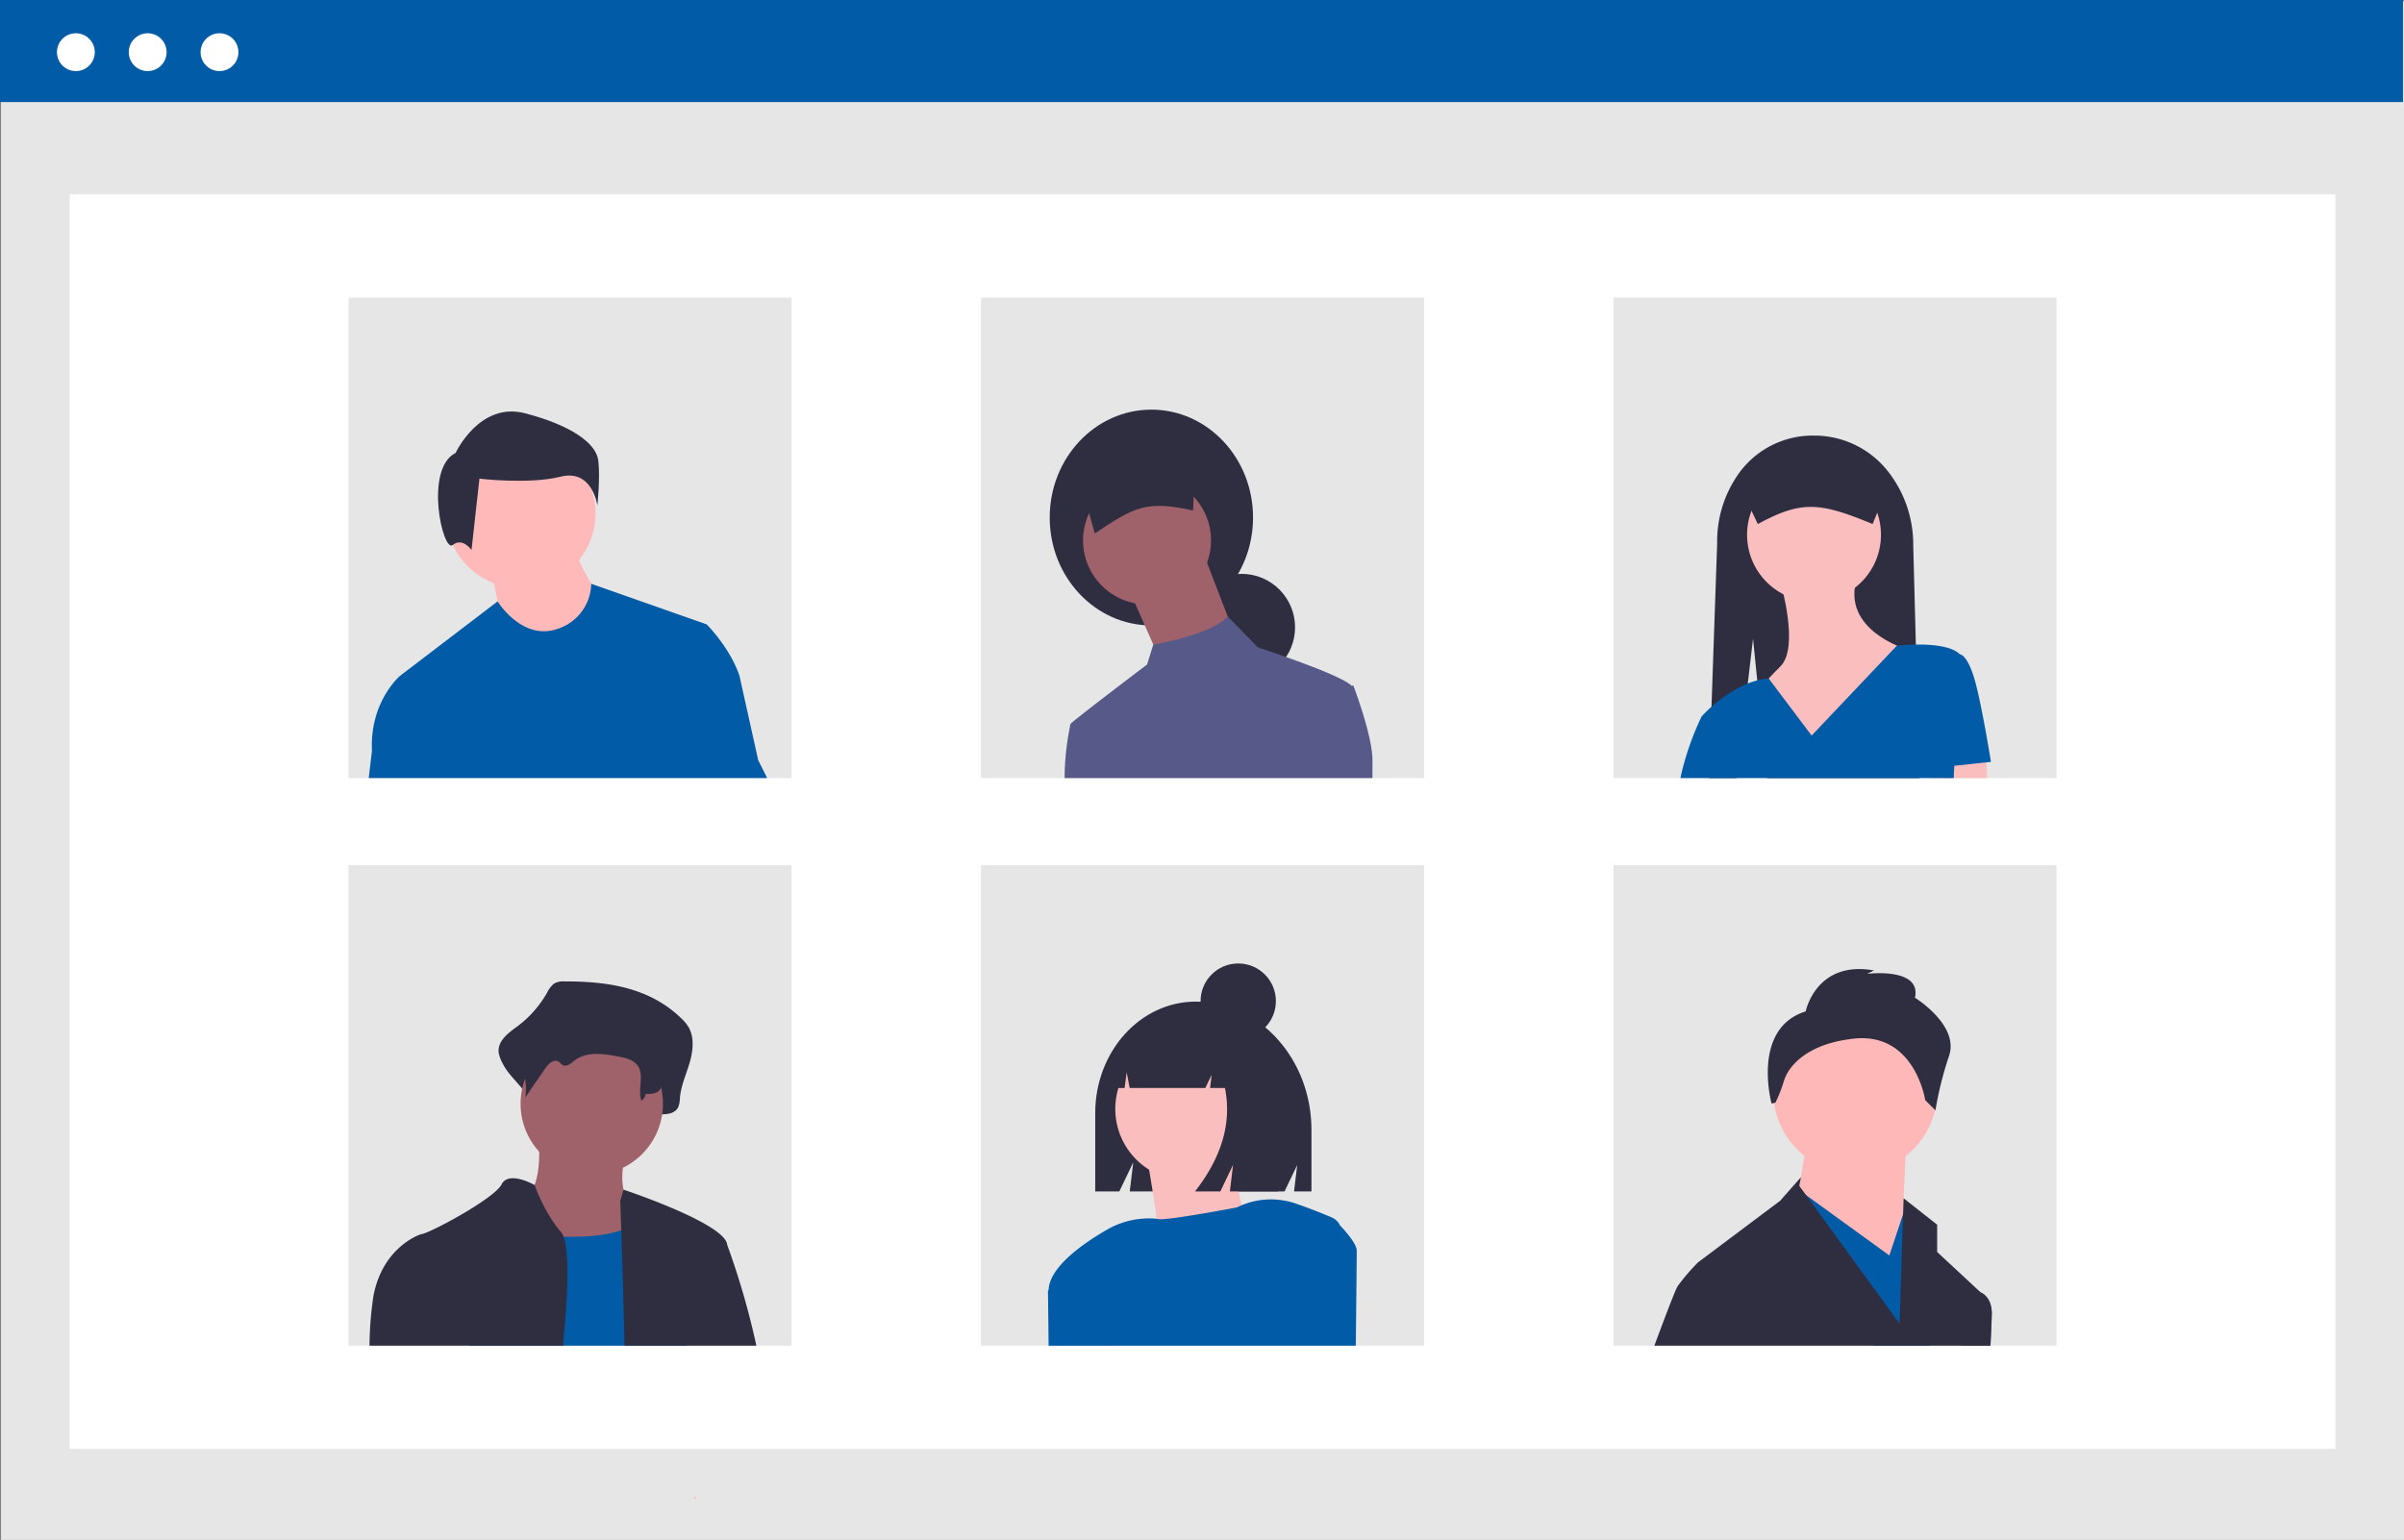 <svg xmlns="http://www.w3.org/2000/svg" data-name="Layer 1" width="817.215" height="523.621" viewBox="0 0 817.215 523.621" xmlns:xlink="http://www.w3.org/1999/xlink"><rect x="0" y="0" width="817.215" height="523.621" fill="#808080" stroke="none"/><rect x="0.349" y="0.463" width="816.866" height="523.158" fill="#e6e6e6"/><rect x="23.707" y="66.08" width="770.15" height="426.591" fill="#fff"/><rect width="816.866" height="34.703" fill="#015ba6"/><circle cx="25.789" cy="17.742" r="6.432" fill="#fff"/><circle cx="50.203" cy="17.742" r="6.432" fill="#fff"/><circle cx="74.618" cy="17.742" r="6.432" fill="#fff"/><rect x="118.465" y="101.167" width="150.63" height="163.42" fill="#e6e6e6"/><rect x="333.465" y="101.167" width="150.63" height="163.42" fill="#e6e6e6"/><rect x="548.465" y="101.167" width="150.63" height="163.42" fill="#e6e6e6"/><rect x="118.465" y="294.167" width="150.63" height="163.42" fill="#e6e6e6"/><rect x="333.465" y="294.167" width="150.63" height="163.42" fill="#e6e6e6"/><rect x="548.465" y="294.167" width="150.63" height="163.42" fill="#e6e6e6"/><circle cx="176.975" cy="174.52" r="25.462" fill="#ffb9b9"/><path d="M358.421,382.204s3.183,15.118,3.183,16.71,15.118,8.753,15.118,8.753l13.527-2.387,4.774-14.323s-7.957-11.935-7.957-16.71Z" transform="translate(-191.392 -188.19)" fill="#ffb9b9"/><path d="M346.286,342.195s8.084-17.516,23.579-13.474,24.253,10.105,24.926,16.168-.337,15.158-.337,15.158-1.684-12.463-12.463-9.768-27.621.674-27.621.674l-2.695,24.253s-3.032-4.379-6.4-1.684S335.507,347.585,346.286,342.195Z" transform="translate(-191.392 -188.19)" fill="#2f2e41"/><path d="M449.128,446.657l-6.36-28.65c-3.19-9.55-11.14-17.5-11.14-17.5l-39.24-13.8h-.01a16.479,16.479,0,0,1-11.67,15.4c-11.94,3.97-20.16-9.41-20.16-9.41l-33.17,25.31s-10.34,8.76-9.54,25.47l-1.1,9.3h135.45Z" transform="translate(-191.392 -188.19)" fill="#015ba6"/><ellipse cx="391.4" cy="175.984" rx="34.56" ry="36.687" fill="#2f2e41"/><circle cx="422.064" cy="213.32" r="18.181" fill="#2f2e41"/><polygon points="409.402 188.971 419.142 214.294 394.468 224.684 392.301 219.773 384.727 202.607 409.402 188.971" fill="#9f616a"/><circle cx="389.922" cy="183.776" r="21.752" fill="#9f616a"/><path d="M563.535,369.58c13.672-9.123,17.759-11.304,33.431-7.78l.94-22.863-40.497,8.495Z" transform="translate(-191.392 -188.19)" fill="#2f2e41"/><path d="M651.438,421.307l-.6.07a.378.378,0,0,0-.05-.06c-2.38-2.38-13.74-6.71-22.21-9.71h-.01c-5.38-1.91-9.59-3.28-9.59-3.28l-10.24-10.53c-2.58,2.9-8.03,5.14-13.21,6.72a103.738,103.738,0,0,1-12.08,2.88h-.01l-2.12,6.77s-24.03,18.19-25.97,20.13h-.01v.02a1.057,1.057,0,0,0-.18.76v.05a88.172,88.172,0,0,0-1.86,17.65h104.64v-6.14C657.938,438.197,651.438,421.307,651.438,421.307Z" transform="translate(-191.392 -188.19)" fill="#575a89"/><path d="M843.858,452.777h-51.74l-2.85-28.11-.17-1.71-.35-3.39-1.43-14.17-1.79,15.22-3.78,32.16h-9.4l.35-10.01.35-10.15.15-4.09,1.93-55.64a39.728,39.728,0,0,1,7.93-24.49,30.942,30.942,0,0,1,24.99-12.09,31.84,31.84,0,0,1,25.42,12.53,40.261,40.261,0,0,1,8.31,24.86l.89,33.68Z" transform="translate(-191.392 -188.19)" fill="#2f2e41"/><circle cx="616.656" cy="181.85" r="22.758" fill="#fbbebe"/><path d="M796.669,386.295s6.502,21.945,0,28.448-8.128,8.941-8.128,8.941l18.694,25.196,32.511-39.827s-22.758-6.502-17.069-24.384Z" transform="translate(-191.392 -188.19)" fill="#fbbebe"/><polygon points="675.485 264.587 656.285 264.587 655.965 261.297 655.675 258.257 664.515 257.147 675.175 255.817 675.295 259.227 675.485 264.587" fill="#fbbebe"/><path d="M868.194,447.254s-3.251-20.32-5.69-28.448-4.877-8.128-4.877-8.128h-0l0-.002c-2.87-2.87-9.77-3.38-14.96-3.3-3.64.04-6.44.36-6.44.36l-28.99,30.58-14.6-19.41v-.01a21.249,21.249,0,0,0-3.89.67,25.757,25.757,0,0,0-3.22,1.05,44.182,44.182,0,0,0-12.33,7.91h-.01c-2.1,1.89-3.34,3.28-3.34,3.28a95.187,95.187,0,0,0-7.22,20.97h92.9l.21-4.18v-.008Z" transform="translate(-191.392 -188.19)" fill="#015ba6"/><path d="M788.948,366.382c14.699-7.924,20.736-7.589,39.014,0L832.838,354.5a8.448,8.448,0,0,0-8.438-8.438H791.696a8.448,8.448,0,0,0-8.438,8.438Z" transform="translate(-191.392 -188.19)" fill="#2f2e41"/><path d="M383.181,521.911a5.995,5.995,0,0,0-3.477.777,9.07,9.07,0,0,0-2.352,3.104,37.135,37.135,0,0,1-10.116,11.427c-3.006,2.202-6.827,4.948-6.313,9.008a12.175,12.175,0,0,0,1.465,3.802c2.773,5.598,10.34,9.923,9.596,16.311,2.755-4.612-.93-6.893,1.825-11.505,1.312-2.196,3.591-4.676,5.572-3.296.663.462,1.099,1.29,1.789,1.695,1.648.967,3.401-.882,4.86-2.191,5.03-4.515,12.183-3.332,18.442-1.926,2.955.664,6.201,1.536,7.947,4.36,2.297,3.713-2.182,7.723-3.314,11.922a2.288,2.288,0,0,0,2.455,2.847c1.878-.185,4.103-.337,4.214-1.161,2.363.084,5.258-.183,6.271-2.644a10.346,10.346,0,0,0,.485-3.009c.372-4.133,2.126-7.903,3.288-11.837s1.667-8.544-.294-12.031a13.921,13.921,0,0,0-2.569-3.123C411.826,523.671,397.194,521.895,383.181,521.911Z" transform="translate(-191.392 -188.19)" fill="#2f2e41"/><path d="M374.404,574.407s2.42,20.169-6.454,21.782,8.068,29.043,8.068,29.043l40.338,4.841L406.674,597.803s-6.454-2.42-2.42-18.555S374.404,574.407,374.404,574.407Z" transform="translate(-191.392 -188.19)" fill="#9f616a"/><circle cx="201.163" cy="375.326" r="24.203" fill="#9f616a"/><path d="M350.898,645.777c4.28-16.83,10.19-39.5,10.19-39.5s2.3.47,5.92,1a140.112,140.112,0,0,0,15.96,1.45c6.84.19,14.04-.26,19.61-2.19a18.363,18.363,0,0,0,5.79-3.09,11.162,11.162,0,0,0,1.94-2.01c9.68-12.91,13.71,36.3,13.71,36.3l.75,8.04Z" transform="translate(-191.392 -188.19)" fill="#015ba6"/><path d="M428.228,697.777q-.48,0-.96.03l.46-.86C427.888,697.217,428.048,697.497,428.228,697.777Z" transform="translate(-191.392 -188.19)" fill="#ffb8b8"/><path d="M384.36,528.243a5.493,5.493,0,0,0-2.83.549,6.597,6.597,0,0,0-1.915,2.194,27.874,27.874,0,0,1-8.235,8.076c-2.447,1.556-5.558,3.497-5.139,6.367a7.961,7.961,0,0,0,1.193,2.688,21.14,21.14,0,0,1,2.569,13.176l6.728-9.779c1.068-1.552,2.923-3.305,4.536-2.33.54.326.894.912,1.457,1.198,1.341.683,2.768-.623,3.956-1.549,4.094-3.191,9.917-2.355,15.012-1.361,2.405.469,5.047,1.085,6.469,3.081,2.363,3.317-.104,8.11,1.275,11.942a3.521,3.521,0,0,0,1.457-2.325c1.923.059,4.28-.13,5.105-1.869a6.439,6.439,0,0,0,.395-2.127c.302-2.921,1.73-5.586,2.676-8.366s1.357-6.039-.239-8.504a10.289,10.289,0,0,0-2.091-2.207C407.678,529.487,395.767,528.232,384.36,528.243Z" transform="translate(-191.392 -188.19)" fill="#2f2e41"/><path d="M382.068,607.077c-5.52-6.31-8.8-15.51-8.95-15.92v-.01s-8.8-5.04-11.22-.2-25.01,16.94-27.43,16.94a.321.321,0,0,1-.06.02c-.96.32-12.98,4.69-16.07,20.96a121.766,121.766,0,0,0-1.34,16.91h65.79c.68-7.13,1.19-13.8,1.39-19.56.29-8.03.01-14.27-1.21-17.49A5.095,5.095,0,0,0,382.068,607.077Z" transform="translate(-191.392 -188.19)" fill="#2f2e41"/><path d="M438.638,611.617c-.04-.19-.07-.35-.1-.5a3.72,3.72,0,0,0-.54-1.2.077.077,0,0,1-.01-.03c-4.66-7.22-34.63-17.16-34.63-17.16l-1.12,3.87s.14,3.82.34,9.94c.2,5.73.44,13.47.67,21.97.16,5.55.3,11.43.43,17.27h44.83A261.8,261.8,0,0,0,438.638,611.617Z" transform="translate(-191.392 -188.19)" fill="#2f2e41"/><path d="M858.078,645.777l3.43-16.76,3.19-1.35.02.01c.29.11,3.76,1.58,3.76,7.15,0,1.12-.17,5.15-.45,10.95Z" transform="translate(-191.392 -188.19)" fill="#575a89"/><circle cx="630.658" cy="371.191" r="27.856" fill="#ffb8b8"/><polygon points="648.068 387.44 645.746 435.026 609.766 414.135 614.408 387.44 648.068 387.44" fill="#ffb8b8"/><polygon points="658.515 437.347 656.155 457.587 637.265 457.587 616.765 418.197 610.985 407.107 608.215 405.297 611.425 404.567 613.955 406.397 642.265 426.907 646.805 413.277 646.925 412.927 648.065 409.497 658.515 437.347" fill="#015ba6"/><path d="M805.221,532.105s3.482-17.41,23.213-13.928l-2.321,1.161s18.57-2.321,16.249,8.125c0,0,15.088,9.285,11.607,19.731a118.097,118.097,0,0,0-4.643,18.57l-3.482-3.482s-3.482-23.213-24.374-20.892c-15.669,1.741-22.052,9.14-23.685,14.472a47.094,47.094,0,0,1-2.867,7.295l-1.304.286S786.65,537.908,805.221,532.105Z" transform="translate(-191.392 -188.19)" fill="#2f2e41"/><path d="M864.718,627.677l-.02-.01-14.79-13.74v-9.28l-11.42-9-.17,5.47-1.18,37.19-18.99-26.12-12.8-17.6-2.3-3.15.56-2.95-7.09,8.03-25.66,19.25-2.2,1.65a69.987,69.987,0,0,0-6.96,8.12c-.69,1.03-3.83,9.23-7.92,20.24h114.25c.28-5.8.45-9.83.45-10.95C868.478,629.257,865.008,627.787,864.718,627.677Z" transform="translate(-191.392 -188.19)" fill="#2f2e41"/><path d="M597.88,528.783h0c-18.876,0-34.178,16.982-34.178,37.93v26.615H571.888l4.739-9.861-1.185,9.861h52.613l4.308-8.965-1.077,8.965H637.21V572.43C637.21,548.324,619.601,528.783,597.88,528.783Z" transform="translate(-191.392 -188.19)" fill="#2f2e41"/><path d="M570.298,645.777h-22.23l-.21-18.13c-.01-.19-.01-.37-.01-.56l4.45-5.01.08-.09,16.99,10.76Z" transform="translate(-191.392 -188.19)" fill="#d0cde1"/><circle cx="403.464" cy="377.088" r="24.331" fill="#fbbebe"/><path d="M580.907,579.876s7.137,36.983,3.893,40.876,34.388-7.137,34.388-7.137-12.328-25.304-5.839-39.579Z" transform="translate(-191.392 -188.19)" fill="#fbbebe"/><path d="M646.918,604.887h-.01a5.586,5.586,0,0,0-2.79-2.72c-4.77-2.01-8.88-3.55-12.26-4.72a25.926,25.926,0,0,0-18.34.57c-.57.23-1.13.48-1.68.76,0,0-23.79,4.53-26.62,3.96-.21-.04-.43-.07-.64-.09a11.226,11.226,0,0,0-1.29-.11,28.503,28.503,0,0,0-15.8,3.92c-7.81,4.53-19.39,12.56-19.63,20.38l-.22.25.22,18.69h104.42c.21-17.91.33-31.37.33-32.28C652.608,610.667,646.918,604.887,646.918,604.887Z" transform="translate(-191.392 -188.19)" fill="#015ba6"/><path d="M607.596,539.231a17.925,17.925,0,0,0-14.143-7.217h-.671c-12.938,0-23.425,11.707-23.425,26.148v0h4.335l.7-5.329,1.026,5.329h25.711l2.154-4.508-.539,4.508H607.803q3.54,17.583-10.174,35.165h8.616l4.308-9.017-1.077,9.017h16.425l3.231-20.738C629.132,557.058,620.108,543.888,607.596,539.231Z" transform="translate(-191.392 -188.19)" fill="#2f2e41"/><circle cx="420.926" cy="340.424" r="12.801" fill="#2f2e41"/></svg>